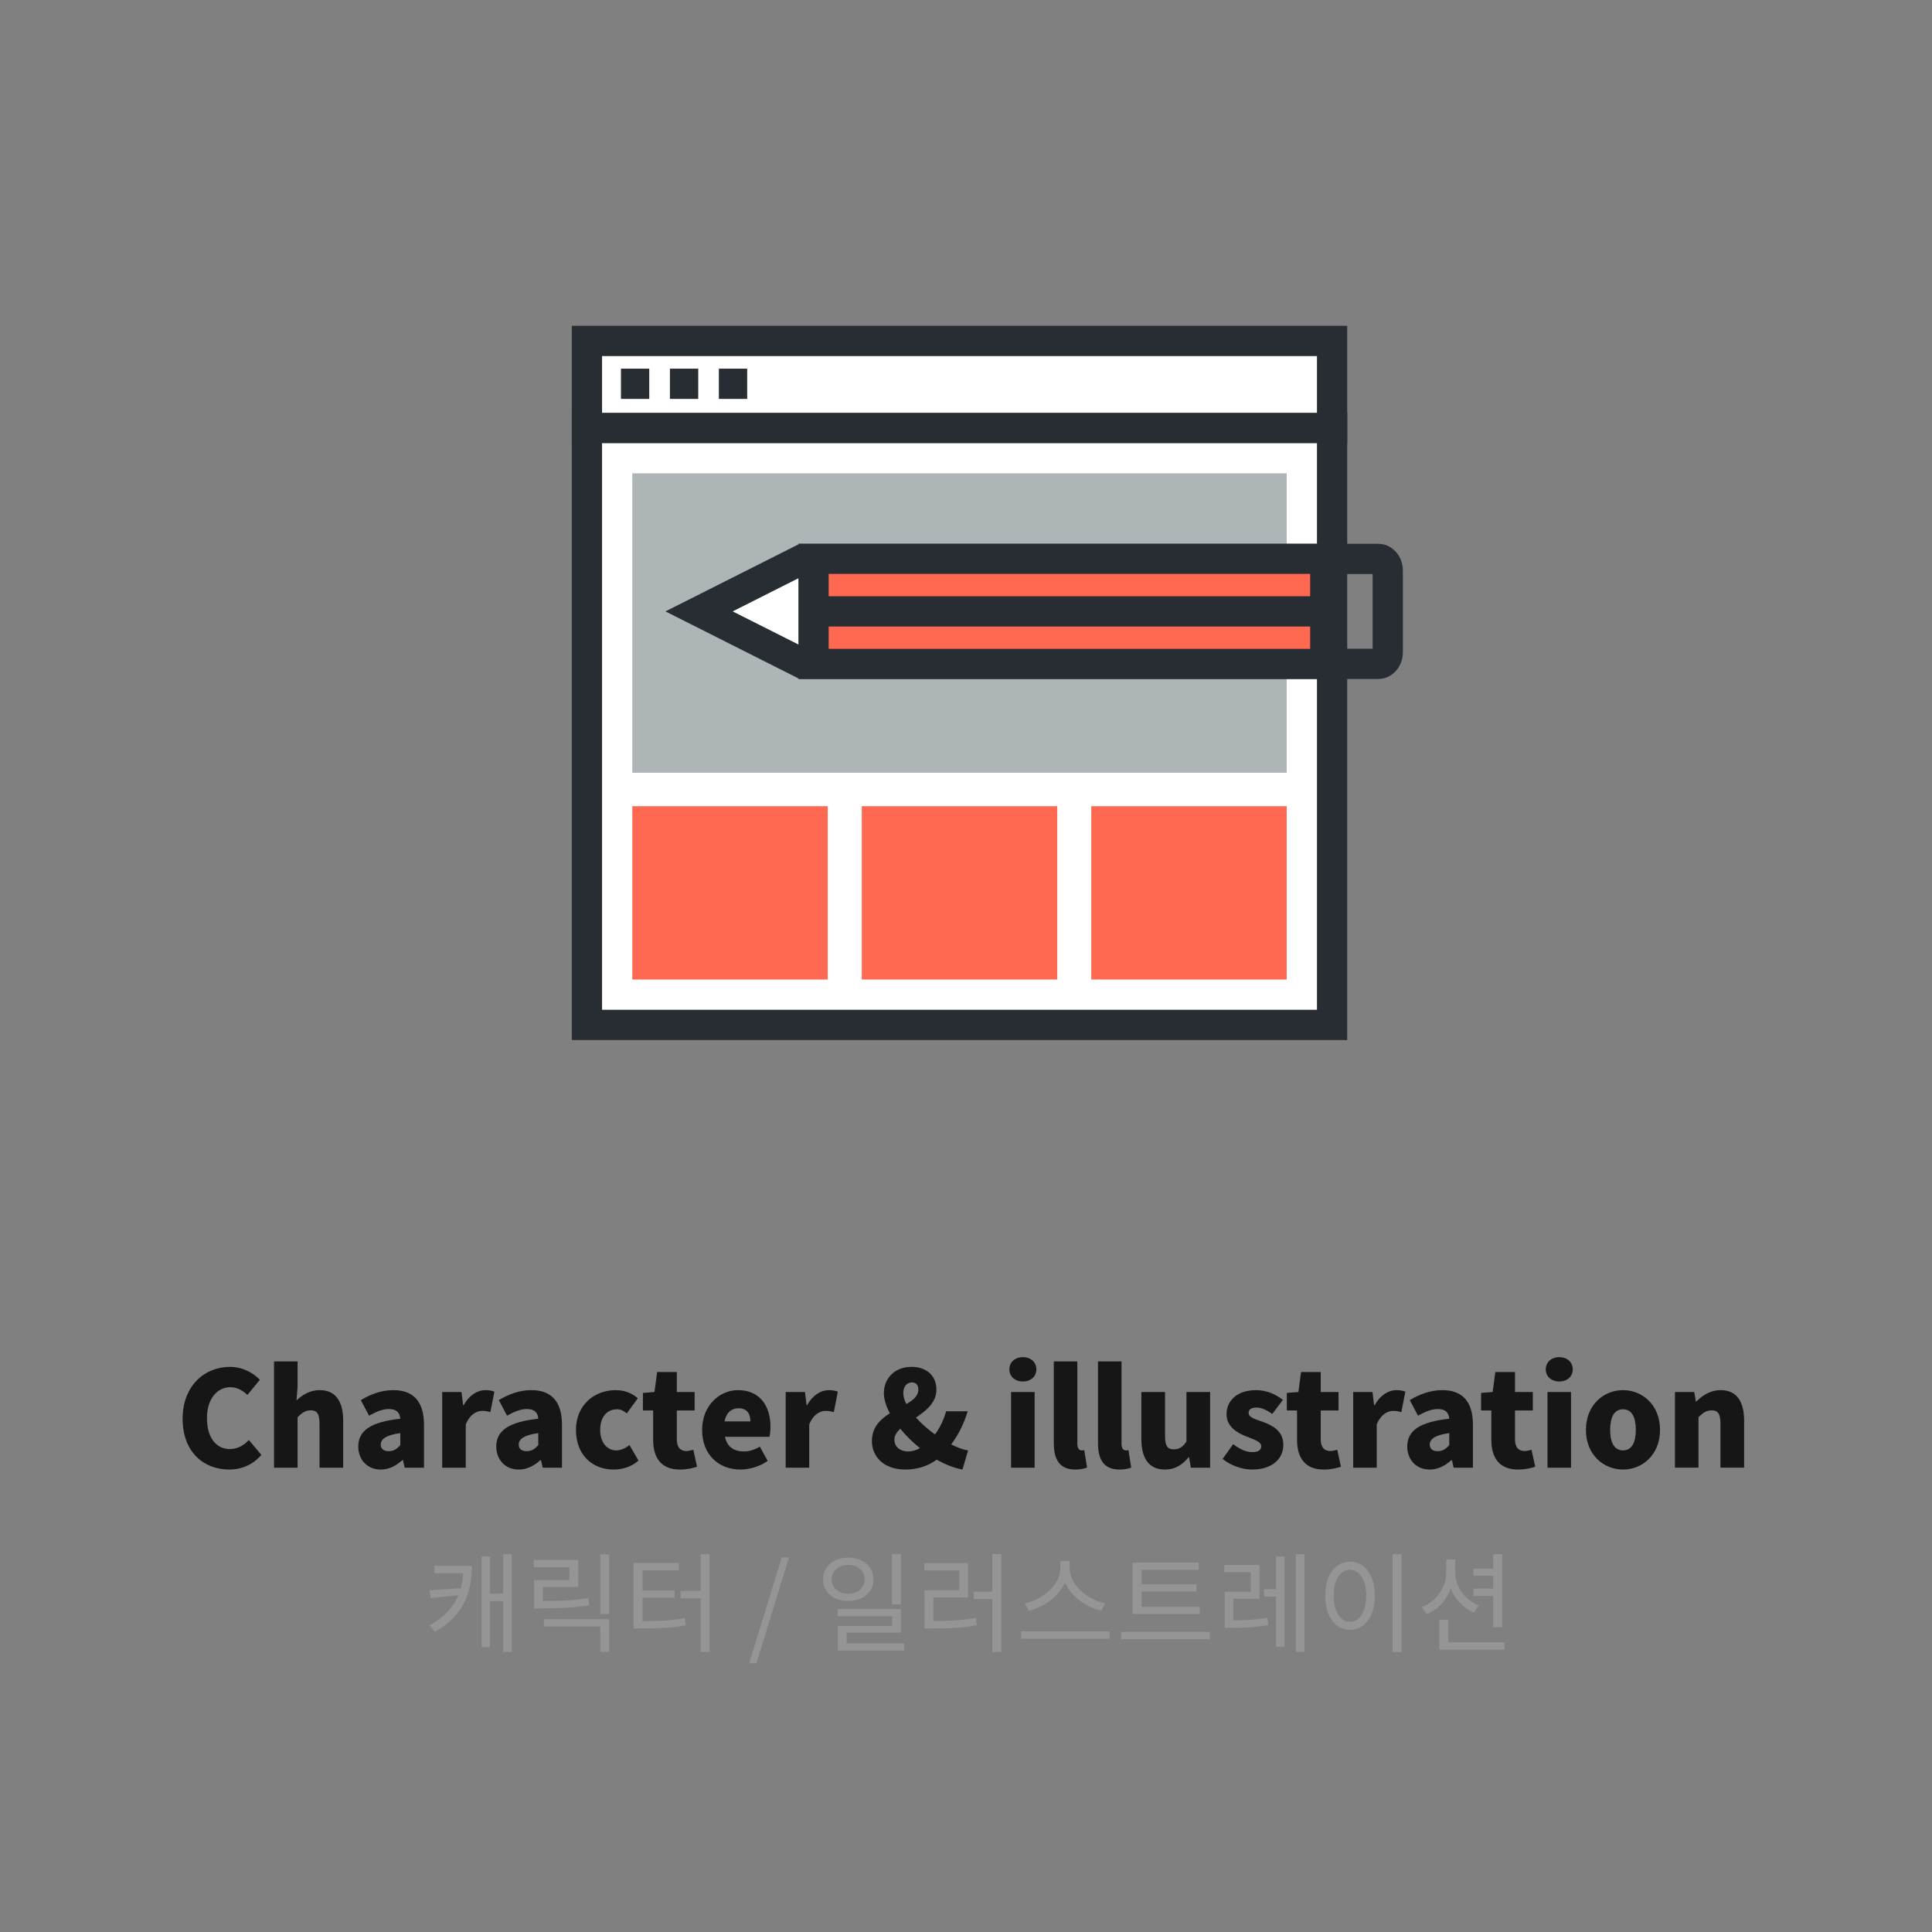 <?xml version="1.0" encoding="utf-8"?>
<!-- Generator: Adobe Illustrator 16.0.0, SVG Export Plug-In . SVG Version: 6.00 Build 0)  -->
<!DOCTYPE svg PUBLIC "-//W3C//DTD SVG 1.1//EN" "http://www.w3.org/Graphics/SVG/1.1/DTD/svg11.dtd">
<svg version="1.1" id="레이어_1" xmlns="http://www.w3.org/2000/svg" xmlns:xlink="http://www.w3.org/1999/xlink" x="0px"
	 y="0px" width="179.979px" height="179.979px" viewBox="0 0 179.979 179.979" enable-background="new 0 0 179.979 179.979"
	 xml:space="preserve">
<rect x="0" y="0" width="179.979" height="179.979" fill="#808080" stroke="none"/>
<g>
	<g>
		<g>
			<rect x="54.676" y="39.864" fill="#FFFFFF" width="69.417" height="55.613"/>
			<path fill="#282D33" d="M125.504,96.887H53.267V38.455h72.236V96.887z M56.085,94.068h66.599V41.273H56.085V94.068z"/>
		</g>
		<rect x="58.905" y="44.094" fill="#AEB5B6" width="60.96" height="27.893"/>
		<rect x="58.905" y="75.102" fill="#FF6952" width="18.205" height="16.147"/>
		<rect x="80.281" y="75.102" fill="#FF6952" width="18.208" height="16.147"/>
		<rect x="101.658" y="75.102" fill="#FF6952" width="18.207" height="16.147"/>
		<g>
			<rect x="54.676" y="31.76" fill="#FFFFFF" width="69.417" height="8.104"/>
			<path fill="#282D33" d="M125.504,41.273H53.267V30.35h72.236V41.273z M56.085,38.455h66.599V33.17H56.085V38.455z"/>
		</g>
		<g>
			<line fill="none" x1="57.847" y1="35.753" x2="60.482" y2="35.753"/>
			<rect x="57.847" y="34.344" fill="#282D33" width="2.635" height="2.818"/>
		</g>
		<g>
			<line fill="none" x1="62.408" y1="35.753" x2="65.044" y2="35.753"/>
			<rect x="62.408" y="34.344" fill="#282D33" width="2.637" height="2.818"/>
		</g>
		<g>
			<line fill="none" x1="66.968" y1="35.753" x2="69.605" y2="35.753"/>
			<rect x="66.968" y="34.344" fill="#282D33" width="2.638" height="2.818"/>
		</g>
		<g>
			<g>
				<polyline fill="#FFFFFF" points="75.716,61.794 74.726,61.794 65.123,56.956 74.726,52.113 75.716,52.113 				"/>
				<polygon fill="#282D33" points="75.716,63.205 74.39,63.205 61.991,56.956 74.39,50.705 75.716,50.703 75.716,53.522 
					75.062,53.522 68.253,56.955 75.062,60.384 75.716,60.384 				"/>
			</g>
			<g>
				<rect x="75.787" y="52.052" fill="#FF6952" width="47.672" height="9.805"/>
				<path fill="#282D33" d="M77.196,53.46h44.854v6.986H77.197L77.196,53.46 M74.378,50.642v12.623h50.491V50.642H74.378
					L74.378,50.642z"/>
			</g>
			<g>
				<rect x="77.044" y="55.544" fill="#282D33" width="46.905" height="2.82"/>
			</g>
			<g>
				<path fill="#282D33" d="M124.463,63.251v-2.817h3.406v-6.958h-3.406v-2.819h3.938c1.262,0,2.287,1.117,2.287,2.488v7.625
					c-0.004,1.372-1.029,2.481-2.287,2.481H124.463z"/>
			</g>
		</g>
	</g>
</g>
<g enable-background="new    ">
	<path fill="#161616" d="M17.012,132.165c0-3.073,2.057-4.832,4.398-4.832c1.202,0,2.168,0.558,2.8,1.202l-1.165,1.412
		c-0.458-0.421-0.941-0.719-1.598-0.719c-1.189,0-2.168,1.065-2.168,2.862c0,1.834,0.843,2.899,2.144,2.899
		c0.731,0,1.326-0.372,1.759-0.843l1.165,1.388c-0.781,0.904-1.809,1.363-3.011,1.363C18.995,136.898,17.012,135.287,17.012,132.165
		z"/>
	<path fill="#161616" d="M25.528,126.825h2.193v2.379l-0.099,1.251c0.508-0.471,1.202-0.954,2.156-0.954
		c1.536,0,2.193,1.103,2.193,2.862v4.361h-2.206v-4.089c0-0.966-0.26-1.251-0.817-1.251c-0.496,0-0.793,0.223-1.227,0.632v4.708
		h-2.193V126.825z"/>
	<path fill="#161616" d="M33.375,134.755c0-1.487,1.165-2.292,3.915-2.59c-0.049-0.57-0.347-0.904-1.065-0.904
		c-0.558,0-1.14,0.223-1.846,0.619l-0.768-1.449c0.929-0.558,1.933-0.93,3.036-0.93c1.821,0,2.85,1.017,2.85,3.222v4.002h-1.797
		l-0.161-0.706h-0.05c-0.583,0.521-1.239,0.88-2.02,0.88C34.168,136.898,33.375,135.931,33.375,134.755z M37.29,134.631v-1.128
		c-1.375,0.187-1.821,0.583-1.821,1.078c0,0.409,0.297,0.607,0.756,0.607C36.671,135.188,36.968,134.977,37.29,134.631z"/>
	<path fill="#161616" d="M41.197,129.675h1.796l0.149,1.227h0.049c0.521-0.941,1.301-1.4,2.007-1.4c0.421,0,0.657,0.063,0.855,0.148
		l-0.372,1.896c-0.248-0.063-0.458-0.112-0.769-0.112c-0.52,0-1.152,0.335-1.524,1.265v4.026h-2.193V129.675z"/>
	<path fill="#161616" d="M46.23,134.755c0-1.487,1.165-2.292,3.915-2.59c-0.049-0.57-0.347-0.904-1.065-0.904
		c-0.558,0-1.14,0.223-1.846,0.619l-0.768-1.449c0.929-0.558,1.933-0.93,3.036-0.93c1.821,0,2.85,1.017,2.85,3.222v4.002h-1.796
		l-0.161-0.706h-0.05c-0.582,0.521-1.239,0.88-2.02,0.88C47.023,136.898,46.23,135.931,46.23,134.755z M50.145,134.631v-1.128
		c-1.375,0.187-1.821,0.583-1.821,1.078c0,0.409,0.297,0.607,0.756,0.607C49.526,135.188,49.823,134.977,50.145,134.631z"/>
	<path fill="#161616" d="M53.655,133.206c0-2.342,1.734-3.705,3.705-3.705c0.855,0,1.524,0.298,2.057,0.756l-1.028,1.413
		c-0.322-0.273-0.595-0.385-0.904-0.385c-0.966,0-1.574,0.743-1.574,1.921c0,1.164,0.632,1.908,1.5,1.908
		c0.446,0,0.867-0.211,1.227-0.496l0.842,1.45c-0.681,0.606-1.573,0.83-2.317,0.83C55.179,136.898,53.655,135.535,53.655,133.206z"
		/>
	<path fill="#161616" d="M60.845,134.11v-2.714h-0.954v-1.635l1.078-0.087l0.248-1.858h1.833v1.858h1.661v1.722H63.05v2.689
		c0,0.78,0.372,1.09,0.892,1.09c0.223,0,0.471-0.074,0.645-0.124l0.347,1.586c-0.372,0.111-0.879,0.261-1.598,0.261
		C61.563,136.898,60.845,135.783,60.845,134.11z"/>
	<path fill="#161616" d="M65.407,133.206c0-2.292,1.636-3.705,3.345-3.705c2.032,0,3.023,1.475,3.023,3.407
		c0,0.385-0.05,0.781-0.099,0.941h-4.139c0.198,0.967,0.868,1.363,1.76,1.363c0.508,0,0.979-0.148,1.487-0.446l0.731,1.326
		c-0.731,0.521-1.697,0.806-2.528,0.806C66.968,136.898,65.407,135.535,65.407,133.206z M69.905,132.413
		c0-0.706-0.31-1.227-1.115-1.227c-0.607,0-1.14,0.384-1.289,1.227H69.905z"/>
	<path fill="#161616" d="M73.192,129.675h1.796l0.149,1.227h0.049c0.521-0.941,1.301-1.4,2.007-1.4c0.421,0,0.657,0.063,0.855,0.148
		l-0.372,1.896c-0.248-0.063-0.458-0.112-0.768-0.112c-0.521,0-1.152,0.335-1.524,1.265v4.026h-2.193V129.675z"/>
	<path fill="#161616" d="M89.662,136.898c-0.768-0.137-1.598-0.471-2.403-0.917c-0.781,0.569-1.76,0.917-2.912,0.917
		c-2.069,0-3.123-1.252-3.123-2.652c0-1.288,0.781-2.031,1.673-2.589c-0.359-0.669-0.558-1.313-0.558-1.896
		c0-1.313,0.979-2.429,2.564-2.429c1.413,0,2.33,0.83,2.33,2.118c0,1.215-0.942,1.958-1.908,2.603
		c0.508,0.569,1.127,1.103,1.772,1.573c0.446-0.595,0.805-1.313,1.041-2.156h2.007c-0.334,1.115-0.83,2.144-1.536,3.086
		c0.57,0.285,1.115,0.495,1.573,0.558L89.662,136.898z M84.619,135.213c0.347,0,0.719-0.111,1.078-0.31
		c-0.681-0.545-1.301-1.165-1.833-1.809c-0.322,0.31-0.545,0.632-0.545,1.016C83.318,134.766,83.826,135.213,84.619,135.213z
		 M84.433,130.802c0.632-0.371,1.115-0.756,1.115-1.351c0-0.421-0.198-0.669-0.607-0.669c-0.434,0-0.793,0.359-0.793,0.979
		C84.149,130.084,84.248,130.442,84.433,130.802z"/>
	<path fill="#161616" d="M94.029,127.568c0-0.669,0.521-1.14,1.264-1.14c0.731,0,1.251,0.471,1.251,1.14
		c0,0.656-0.52,1.127-1.251,1.127C94.55,128.695,94.029,128.224,94.029,127.568z M94.19,129.675h2.193v7.05H94.19V129.675z"/>
	<path fill="#161616" d="M98.169,134.432v-7.607h2.193v7.694c0,0.458,0.223,0.595,0.396,0.595c0.074,0,0.124,0,0.248-0.025
		l0.26,1.623c-0.234,0.1-0.607,0.187-1.09,0.187C98.665,136.898,98.169,135.907,98.169,134.432z"/>
	<path fill="#161616" d="M102.285,134.432v-7.607h2.192v7.694c0,0.458,0.224,0.595,0.396,0.595c0.075,0,0.125,0,0.248-0.025
		l0.261,1.623c-0.235,0.1-0.607,0.187-1.091,0.187C102.78,136.898,102.285,135.907,102.285,134.432z"/>
	<path fill="#161616" d="M106.326,134.036v-4.361h2.205v4.089c0,0.979,0.261,1.251,0.817,1.251c0.496,0,0.807-0.198,1.178-0.719
		v-4.621h2.205v7.05h-1.797l-0.16-0.967h-0.05c-0.583,0.694-1.239,1.141-2.206,1.141
		C106.983,136.898,106.326,135.795,106.326,134.036z"/>
	<path fill="#161616" d="M113.9,135.907l0.979-1.376c0.645,0.496,1.227,0.744,1.784,0.744c0.582,0,0.83-0.211,0.83-0.558
		c0-0.422-0.682-0.62-1.4-0.905c-0.842-0.334-1.833-0.904-1.833-2.068c0-1.339,1.09-2.243,2.726-2.243
		c1.115,0,1.908,0.446,2.527,0.904l-0.991,1.313c-0.495-0.347-0.991-0.595-1.462-0.595c-0.496,0-0.743,0.174-0.743,0.508
		c0,0.422,0.644,0.583,1.375,0.843c0.88,0.335,1.858,0.843,1.858,2.119c0,1.301-1.016,2.305-2.936,2.305
		C115.696,136.898,114.606,136.502,113.9,135.907z"/>
	<path fill="#161616" d="M120.829,134.11v-2.714h-0.953v-1.635l1.077-0.087l0.248-1.858h1.833v1.858h1.661v1.722h-1.661v2.689
		c0,0.78,0.373,1.09,0.893,1.09c0.223,0,0.471-0.074,0.645-0.124l0.347,1.586c-0.372,0.111-0.88,0.261-1.599,0.261
		C121.548,136.898,120.829,135.783,120.829,134.11z"/>
	<path fill="#161616" d="M126.06,129.675h1.796l0.149,1.227h0.05c0.52-0.941,1.301-1.4,2.007-1.4c0.421,0,0.657,0.063,0.854,0.148
		l-0.371,1.896c-0.248-0.063-0.459-0.112-0.769-0.112c-0.521,0-1.151,0.335-1.524,1.265v4.026h-2.192V129.675z"/>
	<path fill="#161616" d="M131.094,134.755c0-1.487,1.165-2.292,3.915-2.59c-0.049-0.57-0.347-0.904-1.065-0.904
		c-0.558,0-1.14,0.223-1.847,0.619l-0.768-1.449c0.93-0.558,1.933-0.93,3.035-0.93c1.822,0,2.85,1.017,2.85,3.222v4.002h-1.796
		l-0.161-0.706h-0.05c-0.582,0.521-1.239,0.88-2.02,0.88C131.886,136.898,131.094,135.931,131.094,134.755z M135.009,134.631v-1.128
		c-1.375,0.187-1.821,0.583-1.821,1.078c0,0.409,0.298,0.607,0.756,0.607C134.389,135.188,134.686,134.977,135.009,134.631z"/>
	<path fill="#161616" d="M138.928,134.11v-2.714h-0.955v-1.635l1.078-0.087l0.248-1.858h1.834v1.858h1.66v1.722h-1.66v2.689
		c0,0.78,0.371,1.09,0.892,1.09c0.224,0,0.472-0.074,0.645-0.124l0.347,1.586c-0.371,0.111-0.879,0.261-1.598,0.261
		C139.646,136.898,138.928,135.783,138.928,134.11z"/>
	<path fill="#161616" d="M143.998,127.568c0-0.669,0.521-1.14,1.264-1.14c0.731,0,1.251,0.471,1.251,1.14
		c0,0.656-0.52,1.127-1.251,1.127C144.518,128.695,143.998,128.224,143.998,127.568z M144.159,129.675h2.193v7.05h-2.193V129.675z"
		/>
	<path fill="#161616" d="M147.741,133.206c0-2.342,1.66-3.705,3.457-3.705c1.785,0,3.445,1.363,3.445,3.705
		c0,2.329-1.66,3.692-3.445,3.692C149.401,136.898,147.741,135.535,147.741,133.206z M152.387,133.206
		c0-1.178-0.371-1.921-1.189-1.921c-0.83,0-1.201,0.743-1.201,1.921c0,1.164,0.371,1.908,1.201,1.908
		C152.016,135.114,152.387,134.37,152.387,133.206z"/>
	<path fill="#161616" d="M156.034,129.675h1.797l0.148,0.88h0.05c0.583-0.57,1.302-1.054,2.255-1.054
		c1.537,0,2.193,1.103,2.193,2.862v4.361h-2.205v-4.089c0-0.966-0.261-1.251-0.818-1.251c-0.495,0-0.793,0.223-1.227,0.632v4.708
		h-2.193V129.675z"/>
</g>
<g enable-background="new    ">
	<path fill="#959595" d="M43.955,145.875c0,2.374-0.7,4.616-3.46,6.139l-0.477-0.599c1.4-0.771,2.232-1.725,2.679-2.811
		l-2.567,0.264l-0.111-0.721l2.902-0.192c0.122-0.457,0.193-0.924,0.224-1.411h-2.679v-0.669H43.955z M47.669,144.779v9.102h-0.792
		v-4.729h-1.228v4.282h-0.781v-8.433h0.781v3.46h1.228v-3.683H47.669z"/>
	<path fill="#959595" d="M54.899,149.538c-1.492,0.243-2.729,0.294-4.414,0.294h-0.73v-2.628h3.288v-1.208h-3.318v-0.68h4.14v2.526
		h-3.298v1.31c1.613,0,2.8-0.051,4.241-0.284L54.899,149.538z M50.668,150.837h6.078v3.044h-0.832v-2.364h-5.246V150.837z
		 M56.746,144.789v5.561h-0.832v-5.561H56.746z"/>
	<path fill="#959595" d="M59.857,151.019c1.644,0,2.699-0.062,3.937-0.284l0.091,0.68c-1.319,0.233-2.425,0.284-4.161,0.284h-0.7
		V145.6h4.211v0.69h-3.379v1.877h2.983v0.67h-2.983V151.019z M66.108,144.768v9.122h-0.832v-4.992h-1.877v-0.689h1.877v-3.44H66.108
		z"/>
	<path fill="#959595" d="M72.829,145.083h0.67l-3.034,9.863h-0.68L72.829,145.083z"/>
	<path fill="#959595" d="M79.016,149.141c-1.359,0-2.344-0.812-2.344-2.009c0-1.207,0.984-2.029,2.344-2.029
		c1.36,0,2.354,0.822,2.354,2.029C81.371,148.33,80.376,149.141,79.016,149.141z M79.016,148.472c0.893,0,1.542-0.559,1.542-1.34
		c0-0.791-0.649-1.35-1.542-1.35c-0.883,0-1.542,0.559-1.542,1.35C77.474,147.914,78.134,148.472,79.016,148.472z M84.232,153.099
		v0.659h-6.18v-2.283h5.053v-0.923h-5.074v-0.66h5.896v2.202h-5.053v1.005H84.232z M83.927,149.446h-0.832v-4.667h0.832V149.446z"/>
	<path fill="#959595" d="M86.947,151.009c1.553,0,2.659-0.061,3.968-0.294l0.08,0.69c-1.369,0.243-2.526,0.294-4.17,0.294h-0.7
		v-3.562h3.237v-1.837h-3.257v-0.68h4.069v3.187h-3.227V151.009z M93.278,144.768v9.122h-0.832v-4.932h-1.734v-0.68h1.734v-3.511
		H93.278z"/>
	<path fill="#959595" d="M103.371,151.972v0.69h-8.25v-0.69H103.371z M102.589,150.045c-1.379-0.314-2.8-1.288-3.379-2.628
		c-0.578,1.329-1.998,2.304-3.368,2.628l-0.376-0.689c1.594-0.314,3.309-1.685,3.309-3.237v-0.7h0.873v0.7
		c0,1.553,1.725,2.933,3.317,3.237L102.589,150.045z"/>
	<path fill="#959595" d="M112.702,152.023v0.681h-8.26v-0.681H112.702z M111.759,150.359h-6.251v-4.789h6.159v0.67h-5.317v1.35
		h5.114v0.659h-5.114v1.441h5.409V150.359z"/>
	<path fill="#959595" d="M114.889,150.948c1.035,0,2.02-0.041,3.186-0.243l0.071,0.68c-1.269,0.213-2.304,0.264-3.46,0.264h-0.599
		v-3.369h2.435v-1.816h-2.465v-0.68h3.268v3.156h-2.436V150.948z M118.878,145.002h0.781v8.402h-0.781v-4.668h-1.127v-0.69h1.127
		V145.002z M121.515,144.779v9.102h-0.802v-9.102H121.515z"/>
	<path fill="#959595" d="M128.076,148.655c0,1.938-0.964,3.176-2.313,3.176s-2.313-1.238-2.313-3.176
		c0-1.938,0.964-3.177,2.313-3.177S128.076,146.717,128.076,148.655z M124.241,148.655c0,1.481,0.629,2.435,1.521,2.435
		c0.883,0,1.512-0.953,1.512-2.435c0-1.472-0.629-2.426-1.512-2.426C124.87,146.229,124.241,147.183,124.241,148.655z
		 M130.562,144.779v9.122h-0.832v-9.122H130.562z"/>
	<path fill="#959595" d="M137.296,150.218c-0.984-0.416-1.756-1.238-2.151-2.253c-0.376,1.096-1.177,1.969-2.242,2.405l-0.446-0.66
		c1.359-0.527,2.272-1.826,2.272-3.257v-1.167h0.832v1.167c0,1.34,0.883,2.588,2.192,3.104L137.296,150.218z M140.157,152.998v0.68
		h-6.068v-2.79h0.832v2.11H140.157z M139.102,148.676h-1.837v-0.681h1.837v-1.197h-1.837v-0.67h1.837v-1.349h0.832v6.798h-0.832
		V148.676z"/>
</g>
</svg>
